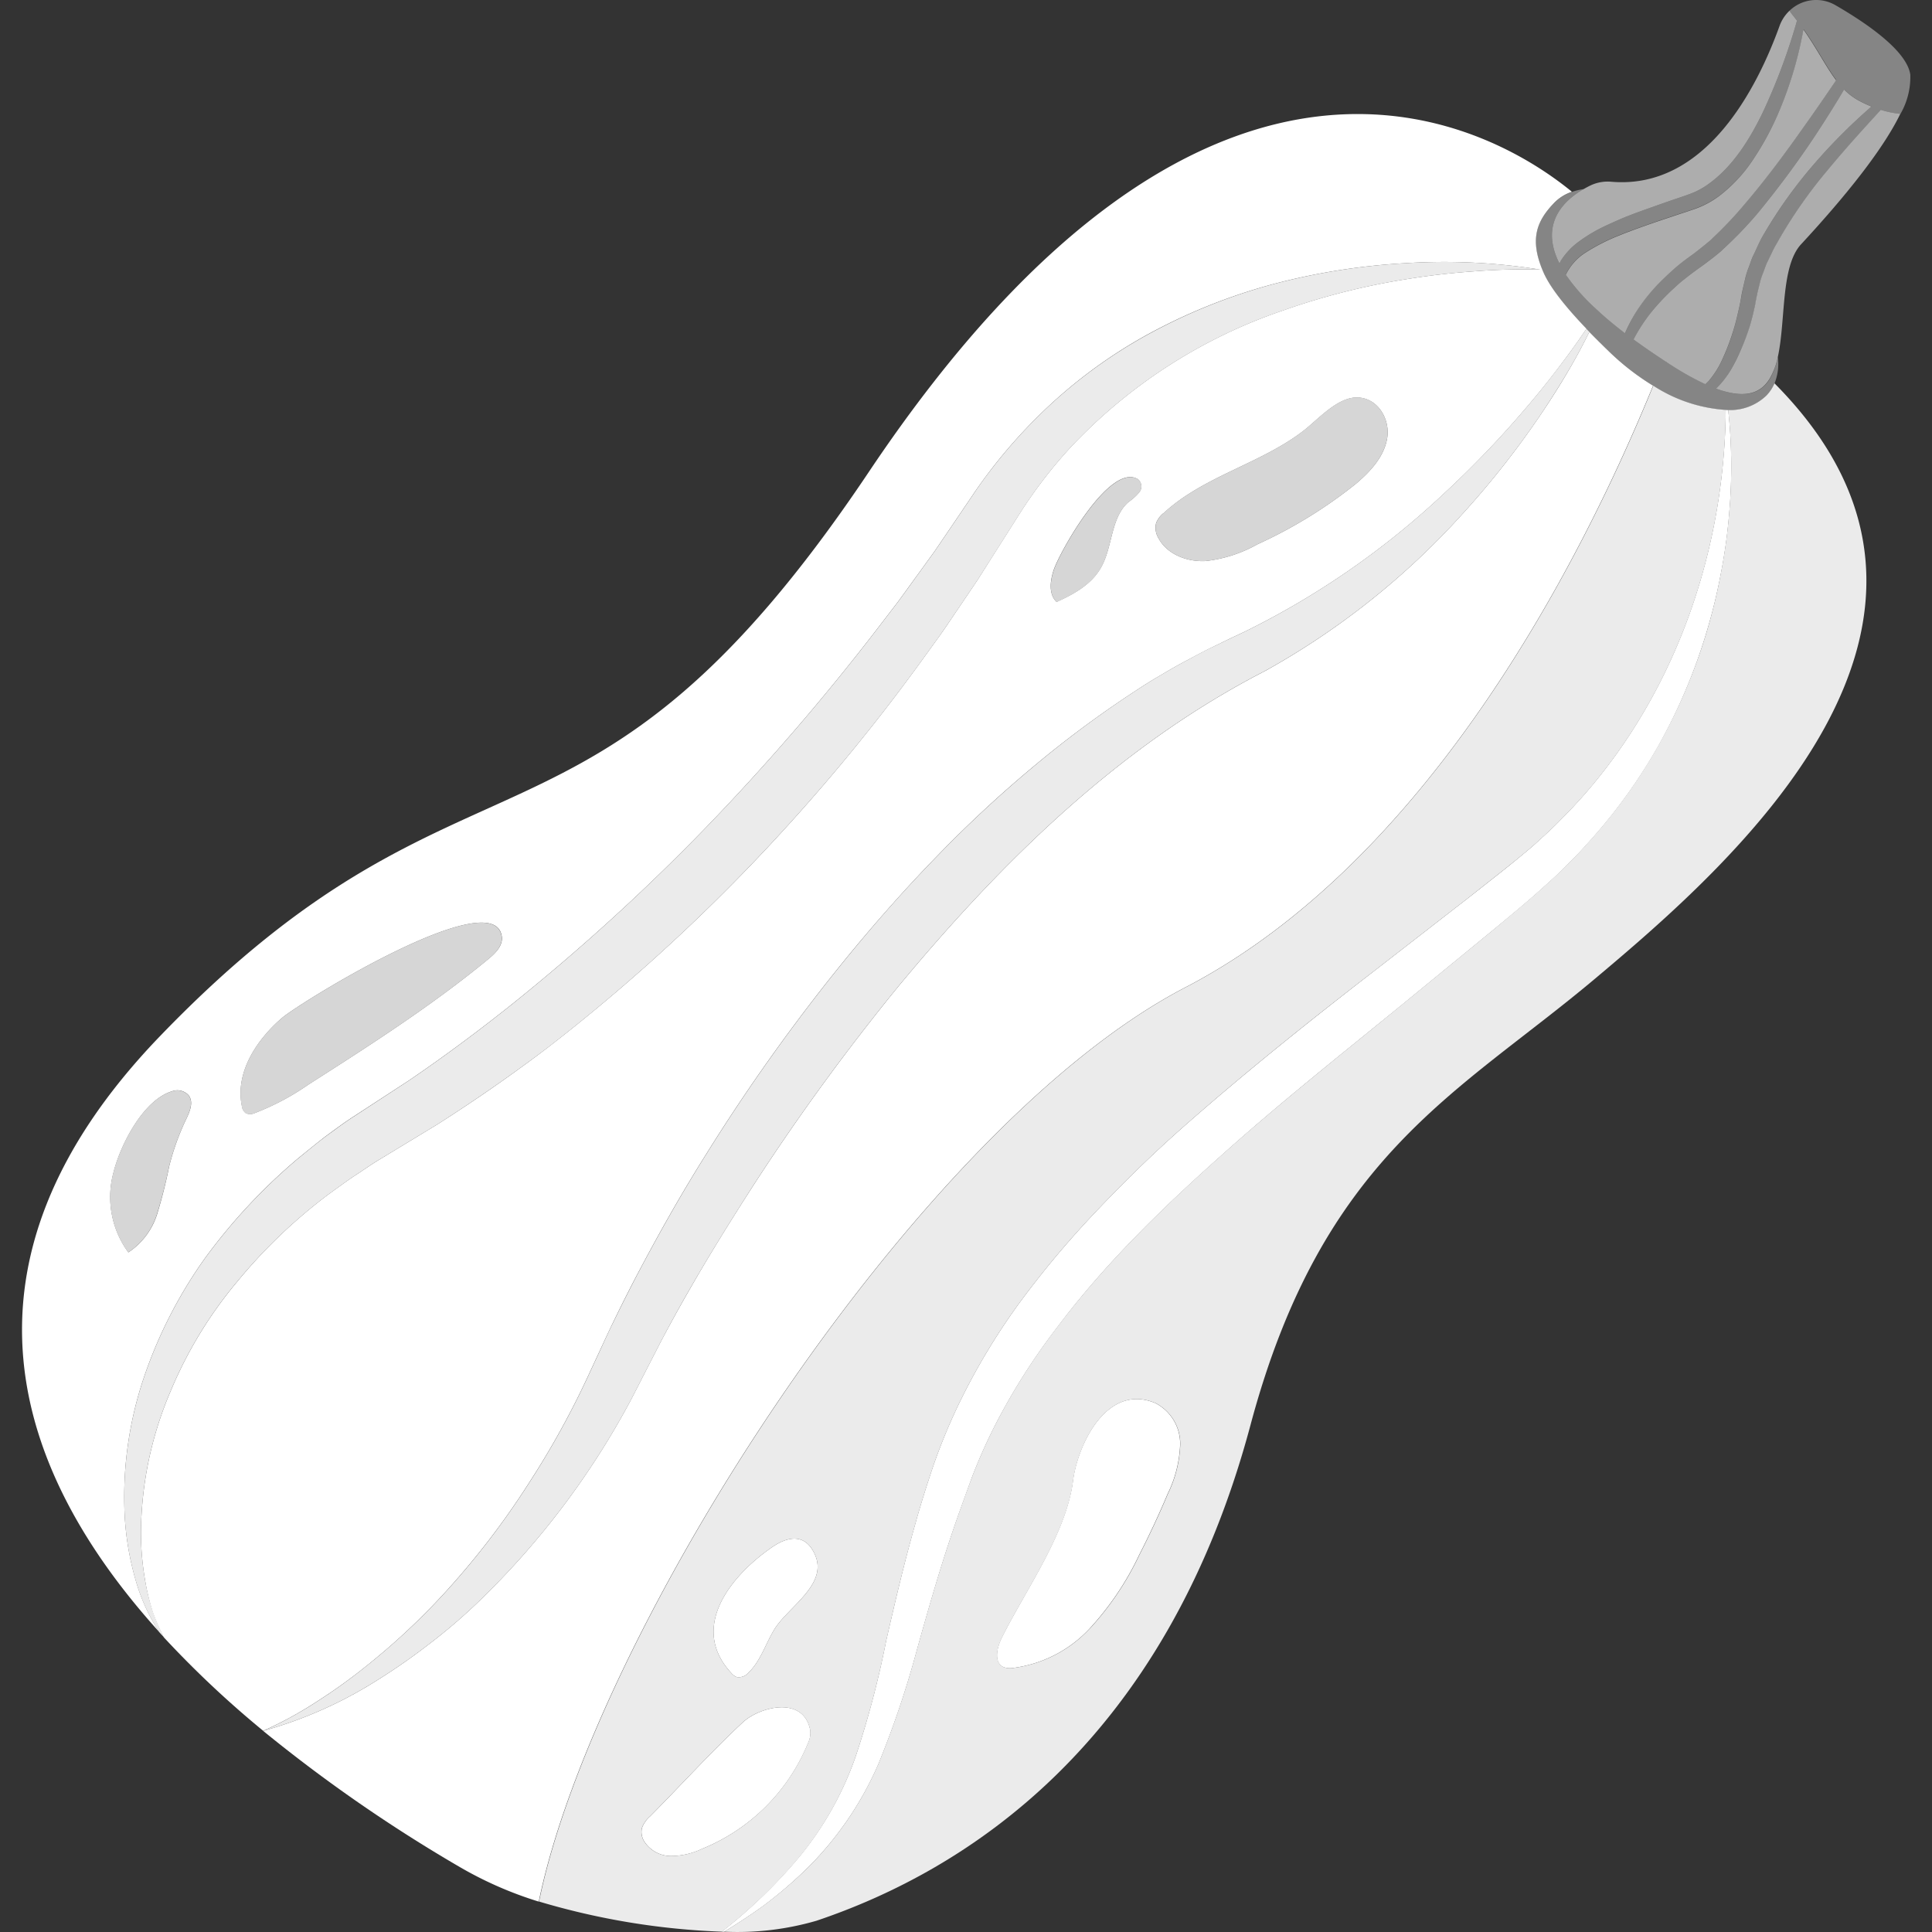 <svg viewBox="0 0 300 300" xmlns="http://www.w3.org/2000/svg"><rect x="0" y="0" width="300" height="300" fill="#333333" stroke="none"/><g fill="#fff"><path d="m 184.02 153.34 c 37.96 -19.73 61.7 -66.63 72.67 -93.45 a 38.86 38.86 0 0 1 -6.77 -5.24 c -.98 -.95 -2.05 -2 -3.13 -3.11 l -.05 .1 q -1.08 2.18 -2.27 4.31 c -1.59 2.83 -3.32 5.59 -5.14 8.29 a 136.73 136.73 0 0 1 -12.08 15.39 119.33 119.33 0 0 1 -30.83 24.57 c -22.54 11.58 -40.82 29.53 -56.98 49.04 a 348.32 348.32 0 0 0 -22.44 30.8 c -3.44 5.35 -6.81 10.75 -9.96 16.26 q -2.38 4.13 -4.59 8.34 l -4.42 8.62 a 125.56 125.56 0 0 1 -23.78 31.51 87.93 87.93 0 0 1 -7.5 6.43 96.95 96.95 0 0 1 -8.07 5.64 65.85 65.85 0 0 1 -17.82 7.93 235.67 235.67 0 0 0 30.36 21.04 58.6 58.6 0 0 0 12.44 5.47 c 8.65 -42.12 58.78 -120.33 100.36 -141.94 z"/><path d="m 57.08 258.54 a 106.61 106.61 0 0 0 13.7 -13.14 124.03 124.03 0 0 0 11.34 -15.1 134.35 134.35 0 0 0 9.13 -16.49 l 1.99 -4.29 c .69 -1.49 1.38 -2.99 2.1 -4.46 q 2.14 -4.43 4.46 -8.76 c 3.08 -5.77 6.31 -11.45 9.79 -16.98 a 294.81 294.81 0 0 1 22.88 -31.83 c 4.18 -5.04 8.54 -9.95 13.13 -14.65 a 189.03 189.03 0 0 1 14.44 -13.45 166.3 166.3 0 0 1 15.88 -11.85 c 1.38 -.91 2.77 -1.81 4.22 -2.64 1.42 -.85 2.86 -1.68 4.34 -2.45 1.46 -.79 2.93 -1.57 4.44 -2.28 l 2.24 -1.09 2.13 -1 a 126.89 126.89 0 0 0 30.95 -21.46 154.68 154.68 0 0 0 13.2 -13.84 q 3.11 -3.66 5.96 -7.55 c .96 -1.29 1.89 -2.6 2.78 -3.94 .06 -.08 .11 -.17 .16 -.25 -2.78 -2.9 -5.5 -6.11 -6.64 -8.68 -2.32 -5.26 -1.03 -8.1 1.66 -10.89 a 6.88 6.88 0 0 1 2.73 -1.69 c -10.92 -8.97 -55.24 -37.02 -109.17 43.49 -43.8 65.38 -62.21 37.9 -110.12 87.67 -33.94 35.26 -22.48 67.69 -.08 92.47 a 29.53 29.53 0 0 1 -3.56 -7.72 44.93 44.93 0 0 1 -1.8 -10.35 58.13 58.13 0 0 1 2.81 -20.93 71.14 71.14 0 0 1 9.63 -19 88.36 88.36 0 0 1 14.56 -15.6 c 1.38 -1.12 2.76 -2.25 4.17 -3.34 1.43 -1.04 2.86 -2.12 4.35 -3.08 l 8.61 -5.61 c 5.56 -3.78 10.96 -7.81 16.23 -12.02 a 326.36 326.36 0 0 0 29.91 -27.28 361.04 361.04 0 0 0 26.47 -30.68 l 3.09 -4.03 c 1.02 -1.35 1.99 -2.74 2.99 -4.1 l 2.98 -4.12 2.85 -4.2 2.86 -4.22 c .99 -1.5 2.05 -2.95 3.14 -4.37 a 81.02 81.02 0 0 1 7.13 -8.06 76.52 76.52 0 0 1 17.11 -12.79 88.27 88.27 0 0 1 19.62 -7.84 102.81 102.81 0 0 1 20.64 -3.22 93.92 93.92 0 0 1 20.66 1.02 94.92 94.92 0 0 0 -10.26 .26 c -3.41 .24 -6.79 .62 -10.14 1.16 a 108.28 108.28 0 0 0 -19.61 4.94 80.99 80.99 0 0 0 -33.01 21.32 73.78 73.78 0 0 0 -6.12 7.65 c -.94 1.34 -1.81 2.72 -2.68 4.1 l -2.78 4.38 -2.79 4.4 -2.91 4.31 c -.98 1.43 -1.93 2.88 -2.94 4.3 l -3.05 4.22 a 301.04 301.04 0 0 1 -26.77 31.92 288.6 288.6 0 0 1 -31.07 27.85 q -8.33 6.32 -17.18 11.95 l -8.8 5.34 c -1.43 .84 -2.75 1.82 -4.15 2.7 -1.36 .93 -2.69 1.91 -4.03 2.88 a 82.36 82.36 0 0 0 -14.18 13.63 65.71 65.71 0 0 0 -10.21 16.85 56.82 56.82 0 0 0 -4.52 19.32 42.99 42.99 0 0 0 .56 10.03 34.17 34.17 0 0 0 1.19 4.93 29.15 29.15 0 0 0 1.75 3.97 156.46 156.46 0 0 0 15.4 14.48 59.78 59.78 0 0 0 8.45 -4.62 84.55 84.55 0 0 0 7.76 -5.6 z m -37.15 -64.07 a 14.51 14.51 0 0 1 -2.3 -12.44 c 1.04 -4.18 4.57 -11.23 9.11 -12.59 a 2.36 2.36 0 0 1 2.58 .67 c .76 1.05 .16 2.49 -.4 3.65 a 39.11 39.11 0 0 0 -2.65 7.35 76.05 76.05 0 0 1 -1.86 7.38 11.13 11.13 0 0 1 -4.48 5.98 z m 55.87 -45.52 c -8.76 7.22 -18.36 13.36 -27.92 19.47 a 38.91 38.91 0 0 1 -8.31 4.41 1.71 1.71 0 0 1 -1.38 .04 1.64 1.64 0 0 1 -.64 -1.16 c -1.04 -5.14 2.24 -10.21 6.22 -13.63 2.85 -2.45 33 -21.04 34.15 -12.66 .2 1.42 -1 2.61 -2.11 3.52 z m 104.85 -69.24 c 6.19 -5.75 15.01 -7.65 21.7 -12.78 2.32 -1.78 5.32 -5.29 8.44 -5.21 3.19 .08 5.12 3.41 4.6 6.39 -.5 2.85 -2.62 5.13 -4.83 7 a 72.19 72.19 0 0 1 -15.31 9.41 21.25 21.25 0 0 1 -8.07 2.6 c -2.84 .14 -5.93 -1.02 -7.28 -3.53 a 3.09 3.09 0 0 1 -.37 -2.4 3.78 3.78 0 0 1 1.11 -1.49 z m -3.93 -5.28 a 1.46 1.46 0 0 1 .19 2.01 8.57 8.57 0 0 1 -1.67 1.51 c -2.83 2.48 -2.43 7.03 -4.33 10.28 -1.47 2.53 -4.18 4.04 -6.84 5.24 -1.26 -1.2 -1.01 -3.26 -.47 -4.91 .85 -2.69 8.72 -16.84 13.11 -14.14 z"/><path d="m 275.54 59.52 a 6.24 6.24 0 0 1 -1.25 1.9 8.12 8.12 0 0 1 -5.94 2.25 81.94 81.94 0 0 1 .16 15.9 83.88 83.88 0 0 1 -1.28 9.36 88.21 88.21 0 0 1 -2.23 9.22 87.2 87.2 0 0 1 -7.46 17.55 83.24 83.24 0 0 1 -11.28 15.52 c -1.06 1.21 -2.19 2.34 -3.34 3.47 -1.12 1.16 -2.33 2.21 -3.52 3.29 -2.38 2.15 -4.76 4.08 -7.16 6.1 l -14.45 11.85 c -9.63 7.87 -19.34 15.56 -28.49 23.79 -9.17 8.18 -17.94 16.77 -25.2 26.45 a 98.84 98.84 0 0 0 -9.63 15.22 84 84 0 0 0 -3.63 8.21 c -1.05 2.88 -2.11 5.76 -3.08 8.67 -1.97 5.82 -3.66 11.74 -5.34 17.74 a 148.58 148.58 0 0 1 -6.04 17.93 51.86 51.86 0 0 1 -10.68 15.81 67.53 67.53 0 0 1 -7.16 6.17 c -1.98 1.44 -4.02 2.75 -6.08 4.03 a 43.97 43.97 0 0 0 14.33 -1.7 c 23.05 -7.76 54.1 -27.3 67.38 -76.95 11.18 -41.83 32.14 -51.4 53.41 -69.25 21.03 -17.67 64.84 -55.4 27.96 -92.53 z m -106.28 193.32 a 19.68 19.68 0 0 1 -11.99 6.17 2.88 2.88 0 0 1 -1.4 -.13 c -1.58 -.68 -1.07 -3.03 -.3 -4.57 3.71 -7.44 10.02 -16.13 11.07 -24.41 .71 -5.55 5.24 -15.21 12.8 -12.02 a 7.09 7.09 0 0 1 3.83 6.46 18.94 18.94 0 0 1 -1.93 7.63 q -2.03 4.82 -4.42 9.48 a 45.64 45.64 0 0 1 -7.65 11.39 z" opacity=".9"/><path d="m 132.93 272.56 a 145.27 145.27 0 0 0 4.68 -17.78 c 1.38 -6.06 2.82 -12.18 4.55 -18.25 .84 -3.04 1.8 -6.05 2.81 -9.04 a 90.14 90.14 0 0 1 3.67 -8.96 101.31 101.31 0 0 1 9.88 -16.52 148.83 148.83 0 0 1 12.33 -14.58 c 4.38 -4.59 8.92 -8.98 13.66 -13.12 9.46 -8.3 19.23 -16.1 29.08 -23.7 l 14.72 -11.43 c 2.41 -1.92 4.91 -3.85 7.25 -5.76 1.16 -.96 2.34 -1.9 3.43 -2.93 1.12 -1.01 2.23 -2.02 3.27 -3.11 16.49 -16.36 25.51 -39.85 25.72 -63.73 a 23.43 23.43 0 0 1 -11.26 -3.76 c -10.97 26.82 -34.72 73.72 -72.67 93.45 -41.58 21.61 -91.71 99.83 -100.35 141.93 a 113.37 113.37 0 0 0 28.4 4.68 79.52 79.52 0 0 0 12.05 -11.62 50.74 50.74 0 0 0 8.78 -15.77 z m -13.11 -32.27 c 2.48 -1.73 5.22 -2.27 6.73 1.12 2.05 4.6 -4.06 8.07 -6.2 11.43 -1.43 2.25 -2.17 4.98 -4.08 6.85 a 1.99 1.99 0 0 1 -1.88 .72 2.11 2.11 0 0 1 -.83 -.62 c -6.56 -7.07 -.14 -15.05 6.26 -19.5 z m -10.8 46.79 a 11.35 11.35 0 0 1 -4.89 1.12 4.92 4.92 0 0 1 -4.18 -2.4 2.76 2.76 0 0 1 -.28 -1.93 4.32 4.32 0 0 1 1.27 -1.83 c 4.79 -4.83 9.42 -9.94 14.38 -14.58 2.57 -2.41 9.45 -4.25 10.49 1.22 a 3.66 3.66 0 0 1 -.33 1.94 29.96 29.96 0 0 1 -16.45 16.46 z" opacity=".9"/><path d="m 22.53 245.37 a 43.04 43.04 0 0 1 -.56 -10.03 56.83 56.83 0 0 1 4.52 -19.32 65.72 65.72 0 0 1 10.21 -16.85 82.36 82.36 0 0 1 14.21 -13.64 c 1.34 -.97 2.67 -1.95 4.03 -2.88 1.4 -.88 2.72 -1.87 4.15 -2.7 l 8.8 -5.34 q 8.84 -5.64 17.18 -11.95 a 288.69 288.69 0 0 0 31.06 -27.86 300.83 300.83 0 0 0 26.77 -31.91 l 3.05 -4.22 c 1 -1.42 1.96 -2.87 2.94 -4.3 l 2.91 -4.31 2.79 -4.39 2.78 -4.38 c .87 -1.38 1.74 -2.76 2.68 -4.1 a 73.68 73.68 0 0 1 6.12 -7.65 80.99 80.99 0 0 1 33.02 -21.31 108.28 108.28 0 0 1 19.61 -4.94 c 3.35 -.54 6.74 -.92 10.14 -1.16 a 94.94 94.94 0 0 1 10.26 -.26 93.99 93.99 0 0 0 -20.66 -1.02 102.78 102.78 0 0 0 -20.64 3.22 88.27 88.27 0 0 0 -19.62 7.85 76.52 76.52 0 0 0 -17.13 12.78 80.91 80.91 0 0 0 -7.13 8.06 c -1.1 1.42 -2.15 2.87 -3.14 4.37 l -2.86 4.22 -2.85 4.2 -2.98 4.12 c -1 1.37 -1.97 2.75 -2.99 4.1 l -3.09 4.03 a 361.21 361.21 0 0 1 -26.49 30.7 326.35 326.35 0 0 1 -29.91 27.28 c -5.27 4.21 -10.67 8.24 -16.23 12.02 l -8.61 5.62 c -1.49 .96 -2.91 2.04 -4.35 3.08 -1.41 1.08 -2.79 2.21 -4.17 3.34 a 88.38 88.38 0 0 0 -14.55 15.59 71.11 71.11 0 0 0 -9.63 19 58.13 58.13 0 0 0 -2.81 20.93 45.04 45.04 0 0 0 1.8 10.35 29.54 29.54 0 0 0 3.56 7.72 c .25 .28 .52 .57 .78 .85 a 29.23 29.23 0 0 1 -1.75 -3.99 34.28 34.28 0 0 1 -1.22 -4.92 z" opacity=".9"/><path d="m 58.69 260.83 a 96.76 96.76 0 0 0 8.07 -5.64 87.93 87.93 0 0 0 7.5 -6.43 125.58 125.58 0 0 0 23.78 -31.51 l 4.42 -8.62 q 2.2 -4.21 4.58 -8.34 c 3.16 -5.51 6.53 -10.91 9.96 -16.26 a 348.48 348.48 0 0 1 22.44 -30.8 c 16.16 -19.51 34.44 -37.46 56.98 -49.04 a 119.35 119.35 0 0 0 30.84 -24.57 136.66 136.66 0 0 0 12.08 -15.39 c 1.81 -2.71 3.54 -5.46 5.14 -8.29 .79 -1.42 1.55 -2.86 2.27 -4.31 l .05 -.1 c -.16 -.16 -.32 -.32 -.47 -.49 -.06 .08 -.11 .17 -.16 .25 -.89 1.34 -1.82 2.65 -2.78 3.94 q -2.85 3.88 -5.96 7.55 a 154.74 154.74 0 0 1 -13.2 13.84 126.94 126.94 0 0 1 -30.94 21.46 l -2.13 1 -2.25 1.09 c -1.51 .7 -2.98 1.48 -4.44 2.28 -1.48 .77 -2.91 1.6 -4.34 2.45 -1.44 .83 -2.83 1.73 -4.21 2.64 a 166.51 166.51 0 0 0 -15.87 11.86 189.07 189.07 0 0 0 -14.44 13.45 c -4.6 4.7 -8.95 9.6 -13.13 14.65 a 294.94 294.94 0 0 0 -22.88 31.83 c -3.48 5.53 -6.71 11.22 -9.79 16.98 q -2.31 4.33 -4.46 8.76 c -.73 1.47 -1.41 2.96 -2.1 4.46 l -1.99 4.29 a 134.29 134.29 0 0 1 -9.13 16.49 124.11 124.11 0 0 1 -11.34 15.1 106.4 106.4 0 0 1 -13.7 13.13 84.15 84.15 0 0 1 -7.75 5.6 59.73 59.73 0 0 1 -8.45 4.62 65.82 65.82 0 0 0 17.8 -7.93 z" opacity=".9"/><path d="m 125.7 289.75 a 51.86 51.86 0 0 0 10.69 -15.81 148.58 148.58 0 0 0 6.04 -17.93 c 1.68 -5.99 3.37 -11.92 5.34 -17.74 .97 -2.91 2.04 -5.79 3.08 -8.67 a 84 84 0 0 1 3.63 -8.21 98.93 98.93 0 0 1 9.64 -15.22 c 7.25 -9.68 16.03 -18.27 25.2 -26.45 9.14 -8.23 18.86 -15.93 28.49 -23.79 l 14.45 -11.85 c 2.41 -2.01 4.79 -3.95 7.17 -6.1 1.19 -1.08 2.4 -2.13 3.52 -3.29 1.14 -1.13 2.28 -2.26 3.34 -3.47 a 83.33 83.33 0 0 0 11.28 -15.52 87.14 87.14 0 0 0 7.43 -17.55 88.21 88.21 0 0 0 2.24 -9.22 83.64 83.64 0 0 0 1.28 -9.36 81.94 81.94 0 0 0 -.16 -15.9 c -.13 0 -.27 -.01 -.39 -.02 -.21 23.88 -9.24 47.37 -25.72 63.73 -1.04 1.09 -2.15 2.1 -3.27 3.11 -1.09 1.04 -2.27 1.97 -3.43 2.94 -2.33 1.91 -4.83 3.84 -7.25 5.76 l -14.72 11.43 c -9.85 7.61 -19.62 15.41 -29.08 23.7 -4.74 4.14 -9.28 8.53 -13.66 13.12 a 148.83 148.83 0 0 0 -12.33 14.58 101.38 101.38 0 0 0 -9.88 16.52 90.38 90.38 0 0 0 -3.67 8.96 c -1.01 2.99 -1.97 6 -2.81 9.04 -1.73 6.06 -3.16 12.18 -4.55 18.25 a 145.27 145.27 0 0 1 -4.68 17.78 50.78 50.78 0 0 1 -8.81 15.77 79.56 79.56 0 0 1 -12.05 11.62 l .38 .01 c 2.07 -1.28 4.11 -2.6 6.09 -4.03 a 67.74 67.74 0 0 0 7.17 -6.19 z"/><path d="m 43.76 158.09 c -3.98 3.41 -7.25 8.49 -6.22 13.63 a 1.64 1.64 0 0 0 .64 1.16 1.71 1.71 0 0 0 1.38 -.04 38.95 38.95 0 0 0 8.31 -4.41 c 9.57 -6.12 19.16 -12.25 27.92 -19.47 1.11 -.91 2.31 -2.1 2.11 -3.53 -1.14 -8.39 -31.29 10.21 -34.14 12.66 z" opacity=".8"/><path d="m 26.26 181.12 a 39.07 39.07 0 0 1 2.65 -7.35 c .56 -1.17 1.15 -2.61 .4 -3.65 a 2.36 2.36 0 0 0 -2.58 -.67 c -4.55 1.36 -8.07 8.41 -9.11 12.59 a 14.51 14.51 0 0 0 2.3 12.43 11.12 11.12 0 0 0 4.47 -5.98 76.05 76.05 0 0 0 1.87 -7.37 z" opacity=".8"/><path d="m 179.9 83.59 c 1.35 2.51 4.44 3.67 7.28 3.53 a 21.25 21.25 0 0 0 8.07 -2.6 72.24 72.24 0 0 0 15.31 -9.41 c 2.21 -1.87 4.33 -4.15 4.83 -7.01 .52 -2.98 -1.42 -6.31 -4.6 -6.39 -3.12 -.08 -6.12 3.43 -8.44 5.21 -6.69 5.14 -15.51 7.04 -21.7 12.78 a 3.77 3.77 0 0 0 -1.11 1.49 3.09 3.09 0 0 0 .36 2.4 z" opacity=".8"/><path d="m 164.08 93.48 c 2.66 -1.2 5.37 -2.72 6.84 -5.24 1.89 -3.26 1.49 -7.8 4.33 -10.29 a 8.57 8.57 0 0 0 1.67 -1.51 1.46 1.46 0 0 0 -.19 -2.01 c -4.4 -2.69 -12.26 11.45 -13.11 14.13 -.55 1.66 -.8 3.72 .46 4.92 z" opacity=".8"/><path d="m 183.25 224.34 a 7.09 7.09 0 0 0 -3.83 -6.46 c -7.55 -3.19 -12.09 6.47 -12.8 12.02 -1.06 8.28 -7.36 16.97 -11.07 24.41 -.77 1.54 -1.28 3.89 .3 4.57 a 2.89 2.89 0 0 0 1.4 .13 19.69 19.69 0 0 0 11.99 -6.17 45.65 45.65 0 0 0 7.65 -11.39 q 2.39 -4.66 4.42 -9.48 a 18.93 18.93 0 0 0 1.94 -7.63 z"/><path d="m 125.82 268.68 c -1.04 -5.47 -7.91 -3.64 -10.49 -1.22 -4.97 4.64 -9.59 9.75 -14.38 14.58 a 4.31 4.31 0 0 0 -1.27 1.83 2.76 2.76 0 0 0 .28 1.93 4.92 4.92 0 0 0 4.18 2.4 11.34 11.34 0 0 0 4.89 -1.12 29.96 29.96 0 0 0 16.46 -16.45 3.67 3.67 0 0 0 .33 -1.95 z"/><path d="m 114.39 260.41 a 1.99 1.99 0 0 0 1.88 -.72 c 1.91 -1.87 2.65 -4.6 4.08 -6.85 2.14 -3.36 8.25 -6.84 6.2 -11.43 -1.51 -3.39 -4.25 -2.85 -6.73 -1.12 -6.4 4.45 -12.83 12.43 -6.26 19.5 a 2.11 2.11 0 0 0 .83 .62 z"/><path d="m 273.91 17.06 a 94.57 94.57 0 0 0 5.12 -13.82 l .04 .01 c -.26 -.34 -.53 -.69 -.82 -1.04 -.15 -.19 -.25 -.36 -.38 -.54 a 6.06 6.06 0 0 0 -1.54 2.35 c -3.4 9.44 -11.37 25.4 -26.04 24.21 a 6.26 6.26 0 0 0 -3.22 .52 c -.36 .17 -.75 .37 -1.16 .61 a 13.62 13.62 0 0 0 -1.34 .87 c -2.66 1.96 -5.1 5.36 -2.42 10.68 l .19 -.38 a 10.85 10.85 0 0 1 2.76 -2.97 24.36 24.36 0 0 1 4.58 -2.67 c .74 -.34 1.48 -.67 2.22 -.99 1.68 -.7 3.39 -1.3 5.09 -1.9 l 1.99 -.7 c 1.17 -.41 2.4 -.8 3.5 -1.21 a 11.85 11.85 0 0 0 2.97 -1.63 c 3.74 -2.74 6.39 -7.02 8.46 -11.4 z" opacity=".6"/><path d="m 269.52 50.03 c .27 -1.1 .54 -2.19 .75 -3.3 .1 -.56 .18 -1.1 .31 -1.69 l .22 -.94 .2 -.86 a 11.98 11.98 0 0 1 .55 -1.74 c .22 -.57 .39 -1.16 .64 -1.7 .53 -1.07 .97 -2.21 1.58 -3.23 a 72.39 72.39 0 0 1 8.25 -11.48 89.39 89.39 0 0 1 8.58 -8.55 17.8 17.8 0 0 1 -2.15 -1.02 9.79 9.79 0 0 1 -2.1 -1.62 c -1.44 2.44 -2.96 4.84 -4.52 7.21 a 146.02 146.02 0 0 1 -8.99 12.11 61.39 61.39 0 0 1 -5.3 5.49 c -.25 .25 -.52 .48 -.8 .71 -.72 .6 -1.49 1.16 -2.24 1.73 -.99 .7 -1.97 1.41 -2.91 2.17 -.53 .42 -1.04 .86 -1.54 1.32 a 34.89 34.89 0 0 0 -3.59 3.77 25.83 25.83 0 0 0 -2.8 4.29 q 2.1 1.54 4.63 3.2 c .43 .28 .84 .56 1.29 .84 a 44.32 44.32 0 0 0 5.22 2.91 5.21 5.21 0 0 0 .63 -.62 13.78 13.78 0 0 0 1.76 -2.7 33.5 33.5 0 0 0 1.45 -3.47 c .33 -.93 .63 -1.87 .88 -2.83 z" opacity=".6"/><path d="m 276.06 55.43 c 1.25 -5.7 .42 -14.07 3.62 -17.51 4.75 -5.13 12.19 -13.61 15.4 -20.24 a 14.19 14.19 0 0 1 -3.01 -.62 c -2.85 3.1 -5.68 6.22 -8.35 9.47 a 72.93 72.93 0 0 0 -7.79 11.22 c -.6 .97 -1.01 2 -1.52 3 -.24 .51 -.4 1.03 -.6 1.55 a 10.38 10.38 0 0 0 -.52 1.56 l -.39 1.58 c -.09 .42 -.18 .87 -.26 1.32 -.03 .14 -.05 .28 -.07 .41 -.24 1.17 -.52 2.33 -.86 3.47 a 39.01 39.01 0 0 1 -1.41 3.82 24.09 24.09 0 0 1 -1.4 2.81 14.7 14.7 0 0 1 -2.26 2.95 c -.05 .04 -.1 .08 -.15 .13 q .76 .28 1.45 .46 c 3.59 .96 5.64 0 6.86 -2.02 a 11.2 11.2 0 0 0 1.26 -3.36 z" opacity=".6"/><path d="m 280.04 4.58 a 59.74 59.74 0 0 1 -4.09 13.42 44.18 44.18 0 0 1 -3.7 6.73 23.2 23.2 0 0 1 -5.35 5.74 14.3 14.3 0 0 1 -3.58 1.92 c -1.24 .44 -2.38 .79 -3.57 1.2 l -.06 .02 c -2.34 .77 -4.66 1.57 -6.94 2.43 -.43 .16 -.86 .34 -1.29 .51 a 30.23 30.23 0 0 0 -5.19 2.63 8.38 8.38 0 0 0 -3.12 3.46 31.35 31.35 0 0 0 4.95 5.56 l .13 .12 c 1.19 1.09 2.55 2.22 4.1 3.41 a 24.09 24.09 0 0 1 2.54 -4.5 28.66 28.66 0 0 1 3.57 -4.1 c .55 -.53 1.11 -1.05 1.68 -1.55 .97 -.85 2.01 -1.6 3.05 -2.35 .62 -.49 1.24 -.97 1.84 -1.47 .31 -.26 .63 -.51 .92 -.81 a 59.45 59.45 0 0 0 5.03 -5.32 c 3.2 -3.74 6.17 -7.72 9.02 -11.78 1.74 -2.43 3.44 -4.91 5.13 -7.39 -1.59 -2.11 -2.92 -4.81 -5.07 -7.88 z" opacity=".6"/><path d="m 276.06 55.43 a 11.17 11.17 0 0 1 -1.23 3.37 c -1.22 2.02 -3.27 2.98 -6.86 2.02 q -.68 -.18 -1.45 -.46 c .05 -.04 .1 -.08 .15 -.13 a 14.71 14.71 0 0 0 2.26 -2.95 24.08 24.08 0 0 0 1.4 -2.81 39 39 0 0 0 1.39 -3.82 c .34 -1.15 .62 -2.3 .86 -3.47 .03 -.14 .05 -.27 .07 -.41 .09 -.45 .16 -.91 .26 -1.32 l .39 -1.58 a 10.38 10.38 0 0 1 .52 -1.56 c .2 -.52 .36 -1.04 .6 -1.55 .51 -1 .92 -2.04 1.52 -3 a 72.9 72.9 0 0 1 7.8 -11.22 c 2.66 -3.24 5.49 -6.37 8.35 -9.47 a 14.19 14.19 0 0 0 3.01 .62 11.46 11.46 0 0 0 1.53 -6.1 c -.53 -3.67 -6.62 -7.89 -11.63 -10.79 a 5.97 5.97 0 0 0 -7.13 .87 c .13 .18 .22 .35 .38 .54 .29 .35 .56 .7 .82 1.04 l -.04 -.01 a 94.54 94.54 0 0 1 -5.12 13.82 c -2.07 4.38 -4.72 8.66 -8.46 11.4 a 11.84 11.84 0 0 1 -2.97 1.63 c -1.1 .41 -2.34 .8 -3.5 1.21 l -1.99 .7 c -1.7 .59 -3.4 1.2 -5.09 1.9 -.74 .32 -1.48 .65 -2.22 .99 a 24.35 24.35 0 0 0 -4.58 2.67 10.87 10.87 0 0 0 -2.76 2.97 c -.07 .12 -.13 .26 -.19 .38 -2.68 -5.32 -.24 -8.72 2.42 -10.68 a 14.06 14.06 0 0 1 1.34 -.87 9.03 9.03 0 0 0 -1.84 .45 6.89 6.89 0 0 0 -2.73 1.69 c -2.69 2.78 -3.97 5.63 -1.65 10.89 1.13 2.57 3.85 5.77 6.64 8.68 .16 .16 .31 .33 .47 .49 1.08 1.11 2.15 2.16 3.13 3.11 a 38.83 38.83 0 0 0 6.77 5.24 23.43 23.43 0 0 0 11.27 3.76 c .13 0 .27 .02 .39 .02 a 8.12 8.12 0 0 0 5.94 -2.25 6.23 6.23 0 0 0 1.25 -1.9 8.22 8.22 0 0 0 .51 -4.11 z m -23.72 -3.72 c -1.56 -1.19 -2.91 -2.33 -4.11 -3.41 l -.13 -.12 a 31.35 31.35 0 0 1 -4.95 -5.58 8.37 8.37 0 0 1 3.13 -3.46 30.25 30.25 0 0 1 5.19 -2.63 c .43 -.17 .86 -.35 1.29 -.51 2.27 -.85 4.6 -1.66 6.94 -2.43 l .06 -.02 c 1.19 -.41 2.34 -.75 3.57 -1.2 a 14.33 14.33 0 0 0 3.59 -1.92 23.21 23.21 0 0 0 5.35 -5.74 44.22 44.22 0 0 0 3.7 -6.73 59.69 59.69 0 0 0 4.09 -13.42 c 2.16 3.07 3.49 5.77 5.07 7.87 -1.69 2.48 -3.39 4.96 -5.13 7.39 -2.84 4.06 -5.82 8.04 -9.02 11.78 a 59.46 59.46 0 0 1 -5.03 5.32 c -.3 .29 -.61 .55 -.92 .81 -.6 .5 -1.22 .98 -1.84 1.47 -1.04 .75 -2.08 1.5 -3.05 2.35 -.57 .5 -1.13 1.02 -1.68 1.55 a 28.6 28.6 0 0 0 -3.57 4.1 24.09 24.09 0 0 0 -2.55 4.54 z m 13.1 7.31 a 5.15 5.15 0 0 1 -.63 .62 44.61 44.61 0 0 1 -5.22 -2.91 c -.45 -.28 -.86 -.56 -1.29 -.84 q -2.54 -1.66 -4.63 -3.2 a 25.79 25.79 0 0 1 2.8 -4.29 34.87 34.87 0 0 1 3.59 -3.77 c .5 -.45 1.01 -.89 1.54 -1.32 .94 -.76 1.92 -1.47 2.91 -2.17 .74 -.57 1.52 -1.13 2.24 -1.73 .28 -.23 .54 -.47 .8 -.71 a 61.39 61.39 0 0 0 5.3 -5.49 146.18 146.18 0 0 0 8.99 -12.11 c 1.57 -2.38 3.08 -4.77 4.52 -7.21 a 9.79 9.79 0 0 0 2.1 1.62 17.8 17.8 0 0 0 2.15 1.02 89.42 89.42 0 0 0 -8.58 8.55 72.36 72.36 0 0 0 -8.25 11.48 c -.61 1.01 -1.06 2.15 -1.58 3.23 -.25 .55 -.43 1.13 -.64 1.7 a 11.96 11.96 0 0 0 -.55 1.74 l -.2 .86 -.22 .94 c -.12 .59 -.2 1.12 -.31 1.69 -.21 1.11 -.48 2.21 -.75 3.31 -.25 .96 -.54 1.9 -.87 2.82 a 33.51 33.51 0 0 1 -1.45 3.47 13.84 13.84 0 0 1 -1.76 2.7 z" opacity=".4"/></g></svg>